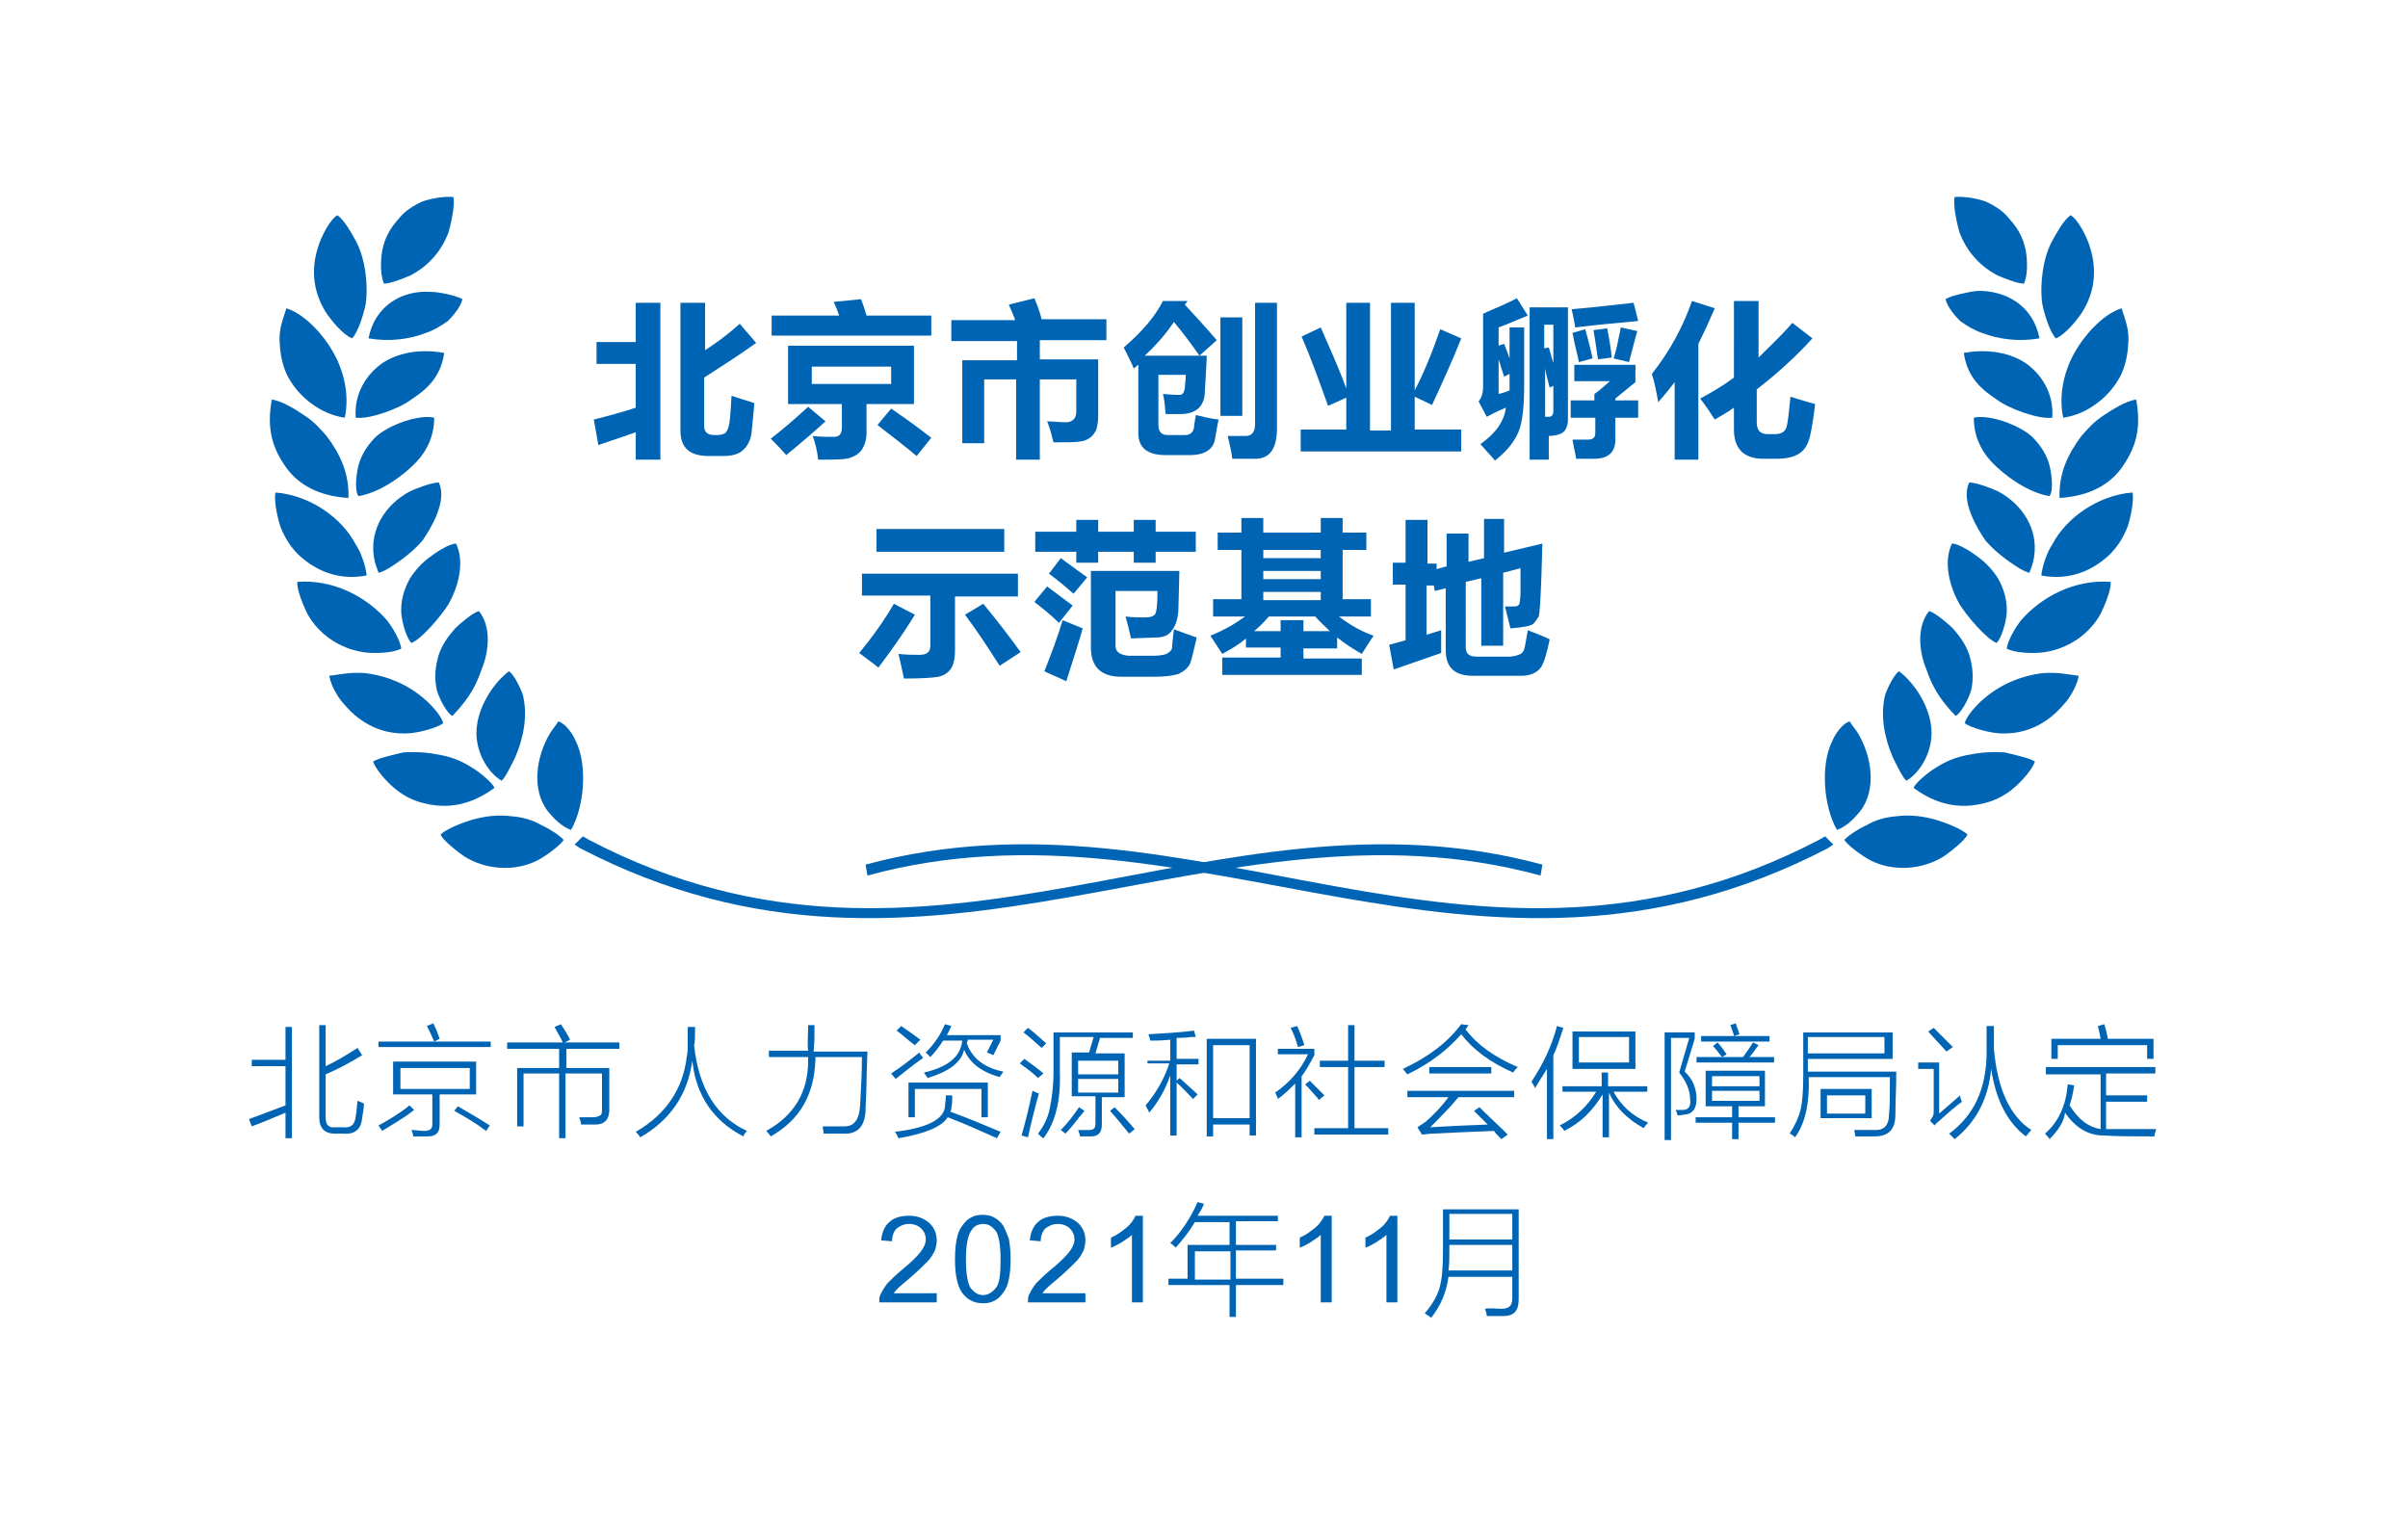 <svg xmlns="http://www.w3.org/2000/svg" xmlns:xlink="http://www.w3.org/1999/xlink" id="&#x56FE;&#x5C42;_1" x="0px" y="0px" viewBox="0 0 264 166" xml:space="preserve"><g>	<path fill="#0064B4" d="M65.6,48.8L65.1,46c1.6-0.4,3.1-0.8,4.6-1.3v-4.8h-4.3v-2.4h4.3v-4.3h2.7v17.2h-2.7v-3L65.6,48.8z    M81.1,35.5l1.8,2.1c-1.8,1.3-3.7,2.5-5.7,3.8v5.3c0,0.7,0.4,1,1.1,1h0.4c0.3,0,0.6-0.1,0.8-0.2c0.2-0.2,0.3-0.4,0.4-0.8   c0.1-0.3,0.2-1.4,0.3-3.3l2.5,0.8c-0.1,1.2-0.2,2.3-0.3,3.2c-0.1,0.9-0.5,1.6-1,2C81,49.8,80.2,50,79.3,50h-1.6   c-2.1,0-3.1-0.9-3.1-2.8v-14h2.7v5.2C78.7,37.5,80,36.5,81.1,35.5z"></path>	<path fill="#0064B4" d="M97.7,44.8c1.6,1.1,3,2.1,4.4,3.2l-1.6,2c-1.2-1-2.6-2.1-4.3-3.4L97.7,44.8z M88.6,44.6l1.9,1.6   c-1.2,1.1-2.6,2.3-4.3,3.7c-0.6-0.7-1.2-1.3-1.7-1.8C85.8,47.1,87.2,45.9,88.6,44.6z M97.7,42.1v-1.9H89v1.9H97.7z M100.2,44.3H95   v3.2c0,0.7-0.2,1.3-0.5,1.8c-0.3,0.4-0.7,0.7-1.3,0.9c-0.6,0.2-1.7,0.2-3.5,0.2c-0.1-0.9-0.3-1.8-0.6-2.6c0.8,0.1,1.6,0.1,2.3,0.1   c0.6,0,0.9-0.3,0.9-1v-2.6h-5.9v-6.4h13.8V44.3z M84.6,34.6H92c-0.2-0.6-0.4-1.1-0.6-1.5l3-0.3c0.2,0.5,0.4,1.1,0.6,1.8h7.1v2.2   H84.6V34.6z"></path>	<path fill="#0064B4" d="M107.9,48.6h-2.4v-9.1h6v-2.1h-7.2v-2.3h7c-0.2-0.6-0.5-1.2-0.7-1.7l2.8-0.7c0.3,0.7,0.6,1.5,0.8,2.3h7.1   v2.3H114v2.1h6.4v6.3c0,0.5-0.1,1-0.2,1.4c-0.2,0.4-0.4,0.7-0.7,0.9c-0.3,0.2-0.7,0.4-1.1,0.4c-0.4,0.1-1.4,0.1-2.9,0.1   c-0.2-0.8-0.4-1.6-0.7-2.3c0.7,0,1.3,0.1,2,0.1c0.8,0,1.2-0.4,1.2-1.2v-3.5h-4v8.8h-2.6v-8.8h-3.5V48.6z"></path>	<path fill="#0064B4" d="M136.2,45.6h-2.4V34.8h2.4V45.6z M137.6,33.2h2.4v13.7c0,2.2-0.7,3.3-2.2,3.4c-0.9,0-1.8,0-2.7,0   c-0.1-0.8-0.3-1.7-0.5-2.5c0.5,0,1.2,0,2,0c0.6,0,1-0.4,1-1.3V33.2z M130.2,33l-0.3,0.4c1.1,1.2,2.3,2.5,3.5,3.9l-1.9,1.7   c-0.9-1.3-1.8-2.5-2.8-3.7c-0.8,1.2-1.8,2.4-3.2,3.7h6.8c0,0.6-0.1,1.9-0.2,3.8c0,1.7-0.9,2.6-2.7,2.6c-0.6,0-1.1,0-1.6,0   c-0.1-1.1-0.2-1.9-0.3-2.2c0.3,0,0.9,0.1,1.8,0.1c0.4,0,0.5-0.3,0.6-0.7c0-0.4,0.1-0.9,0.1-1.5h-3v5.5c0,0.7,0.3,1.1,1,1.1h1.9   c0.6,0,0.9-0.3,1-0.8c0-0.2,0.1-0.7,0.2-1.4c0.8,0.2,1.6,0.4,2.5,0.5c-0.2,0.9-0.3,1.7-0.4,2.2c-0.2,1.1-1.2,1.7-2.7,1.7h-2.7   c-2,0-3-0.8-3-2.4V40c-0.2,0.1-0.3,0.3-0.5,0.4c-0.2-0.5-0.6-1.3-1.1-2.3c2.1-1.8,3.5-3.5,4.3-5.1H130.2z"></path>	<path fill="#0064B4" d="M147.6,33.2h2.6v14h2.3v-14h2.6v9.6c1-1.9,1.9-4.1,2.8-6.7l2.3,1c-0.9,2.3-2,4.7-3.2,7.3l-1.9-0.9v3.6h5.1   v2.4h-17.6v-2.4h5v-3.5l-2,0.9c-1-2.8-1.9-5.3-2.9-7.6l2.1-1c1,2.3,2,4.5,2.8,6.7V33.2z"></path>	<path fill="#0064B4" d="M164.3,43.2c0.4-0.1,0.8-0.2,1.2-0.4V41l-0.6,0.3c-0.2-0.6-0.4-1.3-0.6-1.9V43.2z M169.8,38.1   c0.2,0.6,0.3,1.1,0.5,1.7v-4.2h-1v2.6L169.8,38.1z M169.8,45.7c0.3,0,0.5-0.2,0.5-0.6v-2.8l-0.4,0.2c-0.2-0.7-0.4-1.5-0.5-2.1v5.3   C169.5,45.7,169.7,45.7,169.8,45.7z M176.2,36c0.2,1,0.4,2.1,0.5,3.2l-1.5,0.2c-0.1-0.5-0.2-1.5-0.5-3.2L176.2,36z M173.8,36.1   c0.3,1.1,0.6,2.2,0.8,3.2l-1.5,0.4c-0.1-0.6-0.4-1.6-0.7-3.2L173.8,36.1z M177.7,35.9l1.8,0.4c-0.4,1.5-0.7,2.6-0.9,3.4l-1.7-0.4   C177.2,38.5,177.4,37.3,177.7,35.9z M172.7,35.9c-0.1-0.6-0.2-1.2-0.4-2c2.6-0.2,4.8-0.5,6.8-0.7l0.5,2   C177.4,35.4,175.2,35.6,172.7,35.9z M172.1,43.9h2.7v-0.7c0.6-0.4,1.1-0.9,1.7-1.4h-3.9V40h6.7v1.9c-0.7,0.6-1.5,1.2-2.2,1.8v0.2   h2.5v1.9h-2.5v2.4c0,1.4-0.8,2.1-2.3,2.1c-0.4,0-1,0-2,0c-0.1-0.7-0.3-1.4-0.4-2.1c0.6,0,1.2,0,1.7,0c0.5,0,0.8-0.2,0.8-0.7v-1.7   h-2.7V43.9z M164.9,37.7c0.2,0.5,0.4,1,0.6,1.6v-3.4h1.6v6.4c0,2.4-0.2,4-0.6,5c-0.4,1-1.2,2.1-2.6,3.2c-0.4-0.5-1-1.1-1.6-1.8   c1.7-1.2,2.6-2.5,2.8-4c-1,0.4-1.7,0.8-2.1,1l-0.9-1.7c0.3-0.3,0.5-0.9,0.5-1.6v-8c1.3-0.6,2.6-1.1,3.7-1.7l1.2,1.9   c-1,0.4-2.1,0.9-3.2,1.3v2L164.9,37.7z M169.9,50.4h-2.2V33.7h4.2V46c0,0.8-0.3,1.4-0.9,1.6c-0.3,0.1-0.7,0.2-1.2,0.2V50.4z"></path>	<path fill="#0064B4" d="M196.5,35.4l2.2,1.7c-1.8,2-3.8,3.8-6.1,5.6v3.6c0,0.9,0.4,1.3,1.2,1.3h0.8c0.6,0,1-0.2,1.2-0.6   c0.2-0.4,0.3-1.6,0.5-3.5c1,0.3,1.9,0.6,2.7,0.8c-0.2,1.7-0.4,2.9-0.6,3.7c-0.2,0.7-0.5,1.3-1.1,1.7c-0.6,0.4-1.4,0.6-2.5,0.6h-1.5   c-2.1,0-3.2-1.1-3.2-3.2v-2.4c-0.7,0.5-1.4,0.9-2.1,1.3c-0.4-0.6-0.9-1.4-1.6-2.3c1.3-0.7,2.5-1.4,3.7-2.3V33h2.7v6.2   C194,38,195.3,36.8,196.5,35.4 M185.5,33l2.5,0.8c-0.6,1.4-1.2,2.7-1.8,3.9v12.7h-2.6v-8.5c-0.6,0.8-1.2,1.5-1.8,2.2   c-0.2-1.1-0.4-2.2-0.7-3.1C183,38.6,184.5,35.9,185.5,33z"></path>	<path fill="#0064B4" d="M107.8,66.2c1.4,1.7,2.8,3.5,4.1,5.3c-0.6,0.4-1.4,0.9-2.3,1.5c-1.1-1.7-2.3-3.6-3.8-5.6L107.8,66.2z    M98,66.2l2.3,1.2c-1.4,2.3-2.8,4.2-4,5.8c-0.6-0.5-1.3-1-2.1-1.6C95.6,69.9,96.9,68.1,98,66.2z M94.5,62.9h17.1v2.5h-6.9v5.9   c0,1-0.2,1.7-0.5,2.1c-0.3,0.4-0.8,0.7-1.3,0.8c-0.5,0.1-1.7,0.2-3.8,0.2c-0.2-1-0.4-1.9-0.6-2.7c0.9,0.1,1.7,0.1,2.3,0.1   c0.8,0,1.2-0.3,1.2-1v-5.5h-7.5V62.9z M96.1,58h14v2.5h-14V58z"></path>	<path fill="#0064B4" d="M116.5,68l2.2,0.9c-0.3,1.1-0.9,3-1.8,5.8c-0.8-0.4-1.6-0.7-2.4-1.1C115.3,71.6,116,69.7,116.5,68    M114.8,64.3l2.8,2.1l-1.5,1.9c-0.9-0.9-1.8-1.6-2.7-2.3L114.8,64.3z M128.7,69c1.1,0.4,1.9,0.7,2.5,0.9c-0.3,1.3-0.5,2.2-0.7,2.8   c-0.2,0.5-0.7,0.9-1.3,1.2c-0.7,0.2-1.5,0.3-2.6,0.3h-3.7c-2.2,0-3.3-1.1-3.3-3.2v-8.4h9.7l-0.1,4c0,1.1-0.3,2-0.7,2.5   c-0.4,0.6-1,0.8-1.8,0.8l-2.7,0.1c-0.2-0.9-0.4-1.7-0.6-2.4c0.9,0.1,1.6,0.1,2.1,0.1c0.6,0,0.9-0.1,1.1-0.3   c0.2-0.2,0.3-1.1,0.3-2.6h-4.6v6c0,0.7,0.5,1,1.4,1.1h2.8c0.6,0,1.1-0.1,1.4-0.2c0.3-0.2,0.6-0.4,0.6-0.7   C128.5,70.6,128.6,70,128.7,69z M116.3,61.2c1.4,1,2.3,1.7,2.9,2.1l-1.5,1.8c-0.7-0.6-1.6-1.4-2.7-2.2L116.3,61.2z M113.5,58.3h4.5   V57h2.4v1.3h3.9V57h2.4v1.3h4.4v2.2h-4.4v1.2h-2.4v-1.2h-3.9v1.2H118v-1.2h-4.5V58.3z"></path>	<path fill="#0064B4" d="M140.5,68h2.4v1.2h2.9c-0.5-0.5-1.1-1-1.6-1.6h-5.1c-0.5,0.6-1,1.1-1.6,1.6h2.9V68z M138.5,65.8h6.3v-0.9   h-6.3V65.8z M138.5,63.5h6.3v-0.9h-6.3V63.5z M138.5,61.2h6.3v-0.9h-6.3V61.2z M150.6,69.7c-0.5,0.7-0.9,1.4-1.3,2   c-0.9-0.5-1.8-1.1-2.7-1.8v1.2h-3.7v1.1h6.4V74H134v-1.9h6.4v-1.1h-3.8V70c-0.8,0.7-1.7,1.2-2.6,1.7c-0.3-0.5-0.8-1.2-1.3-2   c1.5-0.6,2.7-1.3,3.8-2.1H133v-1.9h3.1v-5.4h-2.6v-1.9h2.6v-1.6h2.4v1.6h6.3v-1.6h2.4v1.6h2.6v1.9h-2.6v5.4h3.1v1.9h-3.5   C148.1,68.6,149.4,69.3,150.6,69.7z"></path>	<path fill="#0064B4" d="M162.5,56.9h2.4v3.7l4.2-1l-0.1,3.4c-0.1,2.7-0.2,4.3-0.3,4.6c-0.2,0.3-0.4,0.6-0.6,0.8   c-0.2,0.2-1.1,0.4-2.5,0.5c-0.2-0.8-0.4-1.6-0.6-2.4c0.3,0,0.5,0,0.7,0c0.4,0,0.6,0,0.7-0.1c0.1-0.1,0.2-0.1,0.2-0.3   c0-0.1,0.1-0.5,0.1-1.1c0-0.6,0-1.5,0-2.7l-1.9,0.5v8h-2.4v-7.4l-1.7,0.4V71c0,0.7,0.4,1,1.2,1h3.5c0.4,0,0.8-0.1,1.1-0.2   c0.3-0.1,0.5-0.3,0.6-0.6c0.1-0.3,0.2-1,0.4-2.1c1,0.4,1.8,0.7,2.4,1c-0.3,1.5-0.6,2.4-0.8,2.8c-0.2,0.4-0.5,0.7-0.9,0.9   c-0.4,0.2-0.9,0.3-1.4,0.3h-5.3c-2,0-3-0.9-3-2.8v-6.8l-1.2,0.3l-0.1-0.6h-0.8v5.4l1.6-0.5c0,0.5,0,1.3,0,2.5l-5.2,1.8l-0.5-2.7   l1.8-0.5v-6.1h-1.4v-2.4h1.4V57h2.4v4.8h1v0.6l1.1-0.3v-3.6h2.4v3.1l1.7-0.4V56.9z"></path>	<path fill="#0064B4" d="M27.6,116.2h3.7v-3.6h0.7v12.2h-0.7V122c-1.4,0.6-2.6,1.1-3.7,1.5l-0.3-0.8c1.1-0.4,2.4-0.9,4-1.5v-4.3   h-3.7V116.2z M39.7,115.7c-1.3,0.8-2.6,1.5-4,2.1v4.7c0,0.8,0.3,1.2,1.1,1.1h0.8c0.9,0.1,1.3-0.3,1.4-1.2c0.1-0.4,0.1-1,0.2-1.7   c0.3,0.1,0.5,0.2,0.7,0.3c0,0.4-0.1,1-0.2,1.6c-0.1,1.2-0.8,1.8-2,1.7h-1c-1.1,0-1.7-0.6-1.7-1.8v-10.1h0.7v4.5   c1.3-0.6,2.4-1.3,3.5-2L39.7,115.7z"></path>	<path fill="#0064B4" d="M49.8,121.8l0.4-0.5c1,0.6,2.1,1.2,3.5,2.1l-0.4,0.6C52.1,123.1,50.9,122.4,49.8,121.8 M44.9,121.2l0.5,0.5   c-1,0.8-2.2,1.5-3.5,2.3c-0.1-0.2-0.3-0.4-0.4-0.6C42.6,122.8,43.8,122.1,44.9,121.2z M46.8,112.5l0.7-0.3c0.3,0.6,0.5,1.1,0.7,1.7   l-0.6,0.3h6.2v0.6H41.5v-0.6h6.1C47.4,113.8,47.2,113.2,46.8,112.5z M43.9,117.1v2.3h7.6v-2.3H43.9z M43.2,116.4h9v3.6h-4v3.3   c0,0.9-0.4,1.3-1.3,1.3c-0.2,0-0.5,0-0.7,0c-0.1,0-0.2,0-0.4,0c-0.1,0-0.3,0-0.5,0c0-0.2-0.1-0.5-0.2-0.7c0.5,0,1,0.1,1.4,0.1   c0.6,0,0.9-0.2,0.9-0.7V120h-4.3V116.4z"></path>	<path fill="#0064B4" d="M55.6,114.3h6.1c-0.2-0.5-0.6-1.1-0.9-1.7l0.7-0.3c0.4,0.6,0.7,1.1,1,1.7l-0.6,0.3h6v0.7h-5.8v2.1h4.7v4.6   c0,1-0.5,1.6-1.5,1.6c-0.5,0-1.1,0-1.6,0c0-0.3-0.1-0.5-0.2-0.8c0.6,0,1.1,0,1.5,0c0.4,0,0.6-0.1,0.8-0.2c0.2-0.1,0.2-0.4,0.2-0.8   v-3.8h-4v7.1h-0.7v-7.1h-3.9v5.8h-0.7v-6.4h4.6V115h-5.7V114.3z"></path>	<path fill="#0064B4" d="M81.5,124.6c-3.3-1.7-5.2-4.5-5.6-8.3c-0.5,3.7-2.4,6.5-5.7,8.4c-0.2-0.3-0.4-0.5-0.5-0.6   c3.3-1.9,5.2-4.7,5.6-8.3c0.1-0.4,0.1-0.9,0.1-1.4c0-0.4,0-1,0-1.8h0.8c0,0.1,0,0.3,0,0.6c0,0.6,0,1.1-0.1,1.4   c0.5,4.8,2.5,7.9,5.8,9.4C81.8,124.1,81.6,124.3,81.5,124.6"></path>	<path fill="#0064B4" d="M88.6,112.4h0.7c0,1,0,1.9-0.1,2.9h5.9c-0.1,2.4-0.1,4.5-0.2,6.2c0,1.9-0.8,2.9-2.5,2.8c-0.3,0-0.7,0-1,0   c-0.3,0-0.7,0-1.1,0c0-0.3-0.1-0.5-0.1-0.8c0.1,0,0.1,0,0.2,0c0.8,0,1.5,0,2,0c0.1,0,0.1,0,0.2,0c1.1,0,1.6-0.8,1.7-2.3   c0.1-1.9,0.2-3.7,0.2-5.3h-5.1c0,0,0,0.1,0,0.2c-0.1,3.9-1.7,6.7-4.9,8.5c-0.2-0.3-0.4-0.5-0.5-0.6c3.1-1.7,4.6-4.3,4.6-7.7   c0,0,0-0.1,0-0.2c0-0.1,0-0.2,0-0.2h-4.3v-0.7h4.3C88.5,114.4,88.6,113.4,88.6,112.4"></path>	<path fill="#0064B4" d="M100.3,114.6c-0.7-0.5-1.3-1.1-2-1.6l0.5-0.5c0.6,0.4,1.3,0.9,2.1,1.5L100.3,114.6z M97.7,117.7   c1.1-0.7,2.1-1.5,3.1-2.3c0,0.1,0.2,0.3,0.4,0.6c-1,0.7-2,1.5-3,2.3L97.7,117.7z M99.6,118.7h8.7v3.8h-0.7v-3.1h-7.3v3.1h-0.7   V118.7z M103.7,120.1h0.7c0,0.5,0,0.9-0.1,1.4c0,0,0,0.1,0,0.1c0,0.1-0.1,0.2-0.1,0.3c1.7,0.6,3.6,1.4,5.5,2.2l-0.4,0.7   c-2-0.9-3.8-1.7-5.4-2.3c-0.6,1-2.4,1.8-5.4,2.3c-0.1-0.2-0.2-0.5-0.4-0.7c3.4-0.4,5.3-1.3,5.5-2.7   C103.6,121,103.7,120.6,103.7,120.1z M101.7,118.2c-0.1-0.2-0.3-0.4-0.4-0.6c2.6-0.6,4-1.7,4.2-3.5h-2.1c-0.4,0.6-0.8,1.2-1.4,1.8   c-0.2-0.2-0.4-0.4-0.5-0.5c0.9-0.9,1.6-1.9,2.1-3.1l0.7,0.2c-0.2,0.4-0.3,0.7-0.5,1h5.9v0.6l-0.8,1.6c-0.2-0.1-0.4-0.2-0.7-0.3   l0.7-1.4h-2.8c0,0.1-0.1,0.3-0.1,0.4c0.6,1.7,2,2.7,4,3.1c-0.1,0.2-0.3,0.4-0.4,0.6c-2.1-0.6-3.3-1.6-3.9-3   C105.4,116.5,104,117.5,101.7,118.2z"></path>	<path fill="#0064B4" d="M114.2,114.9c-0.7-0.6-1.3-1.2-2-1.7l0.5-0.5c0.7,0.5,1.3,1.1,2,1.7L114.2,114.9z M113.8,118.2   c-0.6-0.6-1.3-1.1-2-1.6l0.5-0.5c0.7,0.5,1.4,1,2.1,1.6L113.8,118.2z M116.8,124.3c-0.2-0.2-0.4-0.3-0.5-0.4c0.7-0.7,1.4-1.6,2-2.5   l0.6,0.4C118.2,122.6,117.6,123.5,116.8,124.3z M124.4,123.8l-0.6,0.5c-0.6-0.7-1.2-1.5-2.1-2.5l0.5-0.4   C123.1,122.3,123.8,123.1,124.4,123.8z M112,124.5c0.4-1.4,0.8-3,1.2-4.9c0.2,0.1,0.4,0.2,0.7,0.3c-0.4,1.4-0.8,3-1.2,4.8   L112,124.5z M118.2,118.3v1.5h4.4v-1.5H118.2z M118.2,116.3v1.5h4.4v-1.5H118.2z M116.2,113.9v3.7c0.1,3.1-0.5,5.5-1.8,7.2   c-0.2-0.1-0.4-0.3-0.6-0.5c0.7-0.9,1.1-1.8,1.3-2.8c0.2-1,0.4-2.3,0.4-4v-4.3h8.7v0.6h-3.6l-0.5,1.7h3.2v4.8h-2.5v3   c0,0.9-0.4,1.3-1.2,1.3c-0.1,0-0.3,0-0.5,0c-0.1,0-0.2,0-0.3,0c-0.1,0-0.2,0-0.4,0c0-0.2-0.1-0.4-0.2-0.7c0.4,0,0.8,0,1.2,0   c0.5,0,0.7-0.2,0.7-0.7v-3h-2.6v-4.8h1.9l0.5-1.7H116.2z"></path>	<path fill="#0064B4" d="M125.9,116.3h2.4V114c-1,0.1-1.7,0.1-2.2,0.1c0-0.2-0.1-0.4-0.2-0.7c1.8-0.1,3.5-0.2,5-0.4l0.2,0.7   c-0.1,0-0.3,0-0.5,0c-0.7,0.1-1.2,0.1-1.6,0.1v2.3h2.4v0.6H129v1.8l0.3-0.3c0.4,0.3,1,0.9,1.9,1.7c0.1,0.1,0.1,0.1,0.1,0.1   l-0.5,0.5c-0.7-0.7-1.3-1.4-1.8-1.8v5.8h-0.7v-6.6c-0.5,1.5-1.3,2.9-2.3,4.1c-0.1-0.3-0.3-0.5-0.4-0.8c1.1-1.3,2-2.8,2.6-4.6h-2.4   V116.3z M133,114.6v8h4v-8H133z M132.3,113.9h5.4v10.6H137v-1.2h-4v1.3h-0.7V113.9z"></path>	<path fill="#0064B4" d="M143.1,118.9l0.5-0.4c0.6,0.6,1.1,1.1,1.6,1.6l-0.6,0.5c-0.2-0.3-0.7-0.8-1.3-1.5   C143.2,119.1,143.2,119,143.1,118.9 M141.5,112.7l0.7-0.2c0.2,0.4,0.5,1.1,0.8,2.1l-0.7,0.2C142.1,114,141.8,113.3,141.5,112.7z    M140.1,115.7V115h4v0.7c-0.5,0.9-0.9,1.7-1.4,2.3v6.7H142v-5.9c-0.6,0.6-1.2,1.2-1.9,1.7c0-0.1-0.1-0.3-0.2-0.5   c0-0.1-0.1-0.1-0.1-0.2c1.6-1.1,2.8-2.5,3.6-4.2H140.1z M144.2,123.7h3.6V117h-3.1v-0.7h3.1v-3.9h0.7v3.9h3.3v0.7h-3.3v6.7h3.7v0.7   h-8.1V123.7z"></path>	<path fill="#0064B4" d="M156.7,117h6.8v0.7h-6.8V117z M165.9,117.6c-2.5-1.1-4.4-2.5-5.7-4.2c-1.5,1.7-3.4,3.2-5.9,4.4   c-0.2-0.2-0.3-0.4-0.5-0.6c2.8-1.3,4.9-2.9,6.4-4.9l0.8,0.1c-0.1,0.1-0.1,0.2-0.2,0.3c-0.1,0.1-0.1,0.1-0.1,0.2   c1.2,1.6,3.1,3,5.7,4.1C166.2,117.2,166,117.4,165.9,117.6z M164.6,124.9c-0.4-0.4-0.7-0.7-0.8-0.9c-2.6,0.1-4.9,0.2-6.8,0.3   c-0.4,0-0.8,0.1-1.1,0.1l-0.5-0.8c0.3-0.2,0.6-0.4,0.9-0.6c0.8-0.7,1.7-1.6,2.5-2.7h-4.5v-0.7H166v0.7h-6.1c-0.9,1.1-2,2.2-3.1,3.3   c1.4-0.1,3.5-0.2,6.3-0.3c-0.1-0.1-0.3-0.3-0.5-0.5c-0.4-0.4-0.8-0.8-1-1l0.6-0.4c1,1,2.1,2,3.1,3L164.6,124.9z"></path>	<path fill="#0064B4" d="M168.3,119.3c-0.1-0.2-0.2-0.4-0.4-0.7c1.2-1.8,2.2-3.8,2.8-6.1l0.7,0.2c-0.4,1.2-0.7,2.2-1.1,3v9.2h-0.7   v-7.7C169.2,117.8,168.8,118.5,168.3,119.3 M173.1,113.7v2.8h5.5v-2.8H173.1z M171.5,124c-0.1-0.2-0.3-0.4-0.5-0.6   c1.8-0.9,3.1-2.2,4-3.7h-3.7v-0.6h4.3v-1.5h0.7v1.5h4.3v0.6h-3.7c0.8,1.5,2.1,2.7,3.8,3.4c-0.1,0.1-0.3,0.3-0.5,0.6   c-1.8-1-3.1-2.3-3.8-3.9v4.9h-0.7V120C174.6,121.8,173.3,123.1,171.5,124z M172.4,113.1h6.9v4.1h-6.9V113.1z"></path>	<path fill="#0064B4" d="M189.7,112.4l0.6-0.2c0.1,0.4,0.3,0.8,0.4,1.2l-0.6,0.2h3.9v0.6h-7.5v-0.6h3.6c0,0,0-0.1,0-0.1   C189.9,113,189.8,112.6,189.7,112.4 M187.7,118v1.1h5.2V118H187.7z M187.7,119.6v1.1h5.2v-1.1H187.7z M186.1,115.9h2.7   c-0.4-0.5-0.7-0.9-1-1.2l0.5-0.4c0.4,0.4,0.7,0.9,1,1.3l-0.5,0.3h2.3c0.3-0.4,0.7-1,1.1-1.6l0.6,0.3c-0.4,0.5-0.7,1-1,1.3h2.7v0.6   h-8.5V115.9z M186,120.5c0,1-0.4,1.6-1.2,1.7c-0.2,0-0.5,0.1-0.9,0.1c0-0.2-0.1-0.4-0.2-0.6c0.3,0,0.6,0,0.8,0   c0.6,0,0.9-0.4,0.8-1.1c0-1-0.4-2-1.2-3l1.1-3.8h-2v11.2h-0.7v-11.8h3.3v0.7l-1.1,3.6C185.6,118.3,186,119.4,186,120.5z    M185.9,122.5h4v-1.2H187v-3.9h6.5v3.9h-2.9v1.2h4v0.6h-4v1.8h-0.7v-1.8h-4V122.5z"></path>	<path fill="#0064B4" d="M200.3,120.1v2h4.2v-2H200.3z M198.2,113.7v1.8h8.4v-1.8H198.2z M199.6,119.4h5.6v3.2h-5.6V119.4z    M207.3,116.1h-9.1v1.4h9.7c0,1.8-0.1,3.3-0.1,4.7c0,1.7-0.8,2.4-2.3,2.4c-0.3,0-0.6,0-0.9,0c-0.2,0-0.3,0-0.5,0   c-0.2,0-0.4,0-0.7,0c0-0.2-0.1-0.5-0.1-0.7c0.5,0,1.2,0,2.2,0c0.1,0,0.1,0,0.2,0c0.9,0,1.4-0.6,1.4-1.7c0.1-0.9,0.1-2.2,0.1-4.1   h-8.9c0.1,2.9-0.4,5.1-1.5,6.6c-0.2-0.2-0.5-0.4-0.6-0.4c0.6-0.9,1-1.8,1.2-2.6c0.2-0.8,0.3-2.1,0.3-3.7v-4.8h9.8V116.1z"></path>	<path fill="#0064B4" d="M213.4,115.3c-0.7-0.8-1.4-1.5-2-2.2l0.6-0.4c0.7,0.7,1.4,1.4,2.1,2.1L213.4,115.3z M212.6,116.6v5.5   c0.7-0.6,1.5-1.3,2.3-2c0,0.3,0.1,0.5,0.2,0.7c-0.7,0.5-1.5,1.2-2.5,2.1c-0.2,0.2-0.4,0.3-0.5,0.5l-0.5-0.5   c0.1-0.2,0.2-0.3,0.3-0.5c0.1-0.2,0.1-0.3,0.1-0.6v-4.6h-1.7v-0.7H212.6z M217.8,112.5h0.8c0,0.8,0,1.7,0,2.5   c0.4,4.5,1.8,7.4,4.1,8.9c-0.2,0.2-0.4,0.5-0.6,0.7c-2.1-1.6-3.3-4.1-3.8-7.4c-0.3,3.2-1.6,5.8-4,7.7c-0.2-0.2-0.4-0.4-0.6-0.6   c2.7-2,4-4.8,4.1-8.6C217.8,114.8,217.8,113.8,217.8,112.5z"></path>	<path fill="#0064B4" d="M230,112.5l0.7-0.2c0.2,0.6,0.3,1.1,0.4,1.6h5v2.2h-0.7v-1.5h-9.8v1.5h-0.7v-2.2h5.4   C230.2,113.3,230.1,112.9,230,112.5 M224.7,124.9c-0.1-0.2-0.3-0.4-0.5-0.6c1.5-1.3,2.3-3.1,2.5-5.4l0.7,0.1   c-0.1,0.8-0.3,1.6-0.5,2.2c1,1.6,2.1,2.4,3.4,2.6v-6h-6V117h12v0.7h-5.4v2.4h4.5v0.7h-4.5v3c0.8,0,1.8,0,2.8,0c1,0,1.9,0,2.7,0   c-0.1,0.3-0.2,0.6-0.2,0.8c-2.2,0-4,0-5.6-0.1c-1.7,0-3.1-0.9-4.2-2.5C226.3,123,225.6,124,224.7,124.9z"></path>	<path fill="#0064B4" d="M102.7,141.7v1.1h-6.3c0-0.3,0-0.6,0.1-0.8c0.2-0.4,0.4-0.8,0.8-1.3c0.4-0.4,0.9-0.9,1.5-1.4   c1-0.8,1.7-1.5,2.1-2c0.4-0.5,0.6-1,0.6-1.4c0-0.5-0.2-0.9-0.5-1.2c-0.3-0.3-0.8-0.5-1.3-0.5c-0.6,0-1,0.2-1.4,0.5   c-0.3,0.3-0.5,0.8-0.5,1.4l-1.2-0.1c0.1-0.9,0.4-1.6,0.9-2c0.5-0.5,1.3-0.7,2.2-0.7c0.9,0,1.6,0.3,2.2,0.8c0.5,0.5,0.8,1.1,0.8,1.9   c0,0.4-0.1,0.8-0.2,1.1c-0.2,0.4-0.4,0.8-0.8,1.2c-0.4,0.4-1,1-1.8,1.7c-0.7,0.6-1.2,1-1.4,1.2c-0.2,0.2-0.4,0.4-0.5,0.6H102.7z"></path>	<path fill="#0064B4" d="M105.9,138.1c0,1.6,0.2,2.6,0.5,3.1c0.4,0.5,0.8,0.8,1.4,0.8c0.5,0,1-0.3,1.4-0.8c0.4-0.5,0.5-1.6,0.5-3.1   c0-1.6-0.2-2.6-0.5-3.1c-0.4-0.5-0.8-0.8-1.4-0.8c-0.5,0-1,0.2-1.3,0.7C106.1,135.5,105.9,136.5,105.9,138.1 M104.7,138.1   c0-1.1,0.1-2,0.3-2.7c0.2-0.7,0.6-1.2,1-1.6c0.5-0.4,1-0.6,1.7-0.6c0.5,0,1,0.1,1.3,0.3c0.4,0.2,0.7,0.5,1,0.9   c0.2,0.4,0.4,0.9,0.6,1.4c0.1,0.6,0.2,1.3,0.2,2.2c0,1.1-0.1,2-0.3,2.7c-0.2,0.7-0.6,1.2-1,1.6c-0.5,0.4-1,0.6-1.7,0.6   c-0.9,0-1.6-0.3-2.2-1C105,141.2,104.7,139.9,104.7,138.1z"></path>	<path fill="#0064B4" d="M119,141.7v1.1h-6.3c0-0.3,0-0.6,0.1-0.8c0.2-0.4,0.4-0.8,0.8-1.3c0.4-0.4,0.9-0.9,1.5-1.4   c1-0.8,1.7-1.5,2.1-2c0.4-0.5,0.6-1,0.6-1.4c0-0.5-0.2-0.9-0.5-1.2c-0.3-0.3-0.8-0.5-1.3-0.5c-0.6,0-1,0.2-1.4,0.5   c-0.3,0.3-0.5,0.8-0.5,1.4l-1.2-0.1c0.1-0.9,0.4-1.6,0.9-2c0.5-0.5,1.3-0.7,2.2-0.7c0.9,0,1.6,0.3,2.2,0.8c0.5,0.5,0.8,1.1,0.8,1.9   c0,0.4-0.1,0.8-0.2,1.1c-0.2,0.4-0.4,0.8-0.8,1.2c-0.4,0.4-1,1-1.8,1.7c-0.7,0.6-1.2,1-1.4,1.2c-0.2,0.2-0.4,0.4-0.5,0.6H119z"></path>	<path fill="#0064B4" d="M125.3,142.8h-1.2v-7.4c-0.3,0.3-0.7,0.5-1.1,0.8c-0.5,0.3-0.9,0.5-1.2,0.6v-1.1c0.7-0.3,1.2-0.7,1.7-1.1   c0.5-0.4,0.8-0.9,1-1.3h0.8V142.8z"></path>	<path fill="#0064B4" d="M146,142.8h-1.2v-7.4c-0.3,0.3-0.7,0.5-1.1,0.8c-0.5,0.3-0.9,0.5-1.2,0.6v-1.1c0.7-0.3,1.2-0.7,1.7-1.1   c0.5-0.4,0.8-0.9,1-1.3h0.8V142.8z"></path>	<path fill="#0064B4" d="M153.1,142.8H152v-7.4c-0.3,0.3-0.7,0.5-1.1,0.8c-0.5,0.3-0.9,0.5-1.2,0.6v-1.1c0.7-0.3,1.2-0.7,1.7-1.1   c0.5-0.4,0.8-0.9,1-1.3h0.8V142.8z"></path>	<path fill="#0064B4" d="M131,137.2v3.1h3.9v-3.1H131z M128.9,136.8c-0.2-0.2-0.4-0.4-0.6-0.5c1.2-1.2,2.2-2.7,3-4.5l0.7,0.2   c-0.2,0.5-0.5,1-0.7,1.3h8.8v0.6h-4.6v2.6h4.4v0.6h-4.4v3.1h5.2v0.7h-5.2v3.5h-0.7v-3.5h-6.7v-0.7h2.1v-3.7h4.6V134H131   C130.4,135,129.7,135.9,128.9,136.8z"></path>	<path fill="#0064B4" d="M158.9,133.1v2.8h6.9v-2.8H158.9z M158.9,137c0,0.9,0,1.7-0.1,2.3h7v-2.8h-6.9V137z M164.6,143.5   c0.8,0,1.2-0.3,1.2-1.1V140h-7c-0.2,1.6-0.8,3.1-1.9,4.5c-0.2-0.2-0.4-0.3-0.7-0.5c0.8-0.9,1.3-1.8,1.6-2.7c0.3-1,0.4-2.4,0.4-4.2   v-4.5h8.3v9.9c0,1.2-0.5,1.8-1.7,1.8c-0.5,0-1.1,0-1.8,0c0-0.3-0.1-0.5-0.2-0.8C163.4,143.4,164,143.5,164.6,143.5z"></path>	<path fill-rule="evenodd" clip-rule="evenodd" fill="#0064B4" d="M30.2,54c-0.2,1,0.3,3.1,0.6,3.9c0.5,1.2,1.1,2.1,1.9,2.9   c1.8,1.7,4.3,2.9,7.5,2.3c-0.1-1.1-0.7-2.7-1.2-3.4C37.5,56.8,34,54.3,30.2,54"></path>	<path fill-rule="evenodd" clip-rule="evenodd" fill="#0064B4" d="M32.6,63.8c-0.1,0.9,0.8,2.9,1.1,3.5c1.2,2.2,3.5,3.8,6.1,4.2   c1.2,0.2,3.4,0.1,4.2-0.4c-0.2-1.1-1-2.3-1.5-3C40.2,65.4,36.5,63.5,32.6,63.8"></path>	<path fill-rule="evenodd" clip-rule="evenodd" fill="#0064B4" d="M56.1,89.5c-1.5-0.2-3,0-4.4,0.4c-1,0.3-2.8,1-3.4,1.6   c0.2,0.6,2,2,2.6,2.4c2.4,1.5,5.6,1.7,8.1,0.4c0.9-0.5,2.3-1.5,2.8-2.2c-0.4-0.5-1.7-1.3-2.4-1.6C58.4,89.9,57.3,89.6,56.1,89.5"></path>	<path fill-rule="evenodd" clip-rule="evenodd" fill="#0064B4" d="M37,23.6c-0.8,0.4-1.8,2.4-2.1,3.4c-0.9,2.7-0.5,5.3,1,7.5   c0.5,0.7,1.7,2.2,2.7,2.6c0.7-0.7,1.3-2.8,1.5-3.8c0.3-2.2-0.1-5.1-1.1-6.9C38.5,25.5,37.8,24.2,37,23.6"></path>	<path fill-rule="evenodd" clip-rule="evenodd" fill="#0064B4" d="M29.8,43.8c-0.6,3.3,0.1,5.4,1.6,7.5c1.3,1.8,3.5,3.1,6.8,3.3   c0.1-2.7-0.9-4.8-2.4-6.8c-0.7-0.8-1.4-1.6-2.5-2.3C32.4,44.9,31,44,29.8,43.8"></path>	<path fill-rule="evenodd" clip-rule="evenodd" fill="#0064B4" d="M31.4,33.8c-0.5,1.6-0.9,2.4-0.7,4.3c0.1,1.3,0.5,2.7,1.1,3.6   c1,1.7,3.2,3.7,6,4.1c0.6-2.8-0.3-5.6-1.4-7.4C35.6,37,33.6,34.5,31.4,33.8"></path>	<path fill-rule="evenodd" clip-rule="evenodd" fill="#0064B4" d="M40.9,83.5c0.3,0.9,1.5,2.2,2.2,2.8c0.9,0.8,2.1,1.5,3.5,1.8   c3.3,0.8,5.8-0.4,7.6-1.7c-0.1-0.5-1.7-1.8-2.4-2.2c-1.1-0.7-2-1.1-3.4-1.4c-1.5-0.3-2.7-0.4-4.2-0.3   C43.4,82.7,41.5,83.1,40.9,83.5"></path>	<path fill-rule="evenodd" clip-rule="evenodd" fill="#0064B4" d="M36.1,74.1c0.2,1.2,1.1,2.6,1.7,3.2c1.8,2.1,4.2,3.3,7.1,3.1   c1.2-0.1,3-0.6,3.7-1.1c-0.2-0.8-1.3-2-2-2.6c-1.8-1.6-4.1-2.6-6.6-2.9C38.4,73.7,37.6,73.9,36.1,74.1"></path>	<path fill-rule="evenodd" clip-rule="evenodd" fill="#0064B4" d="M49.7,21.6c-1.1-0.1-2.6,0.2-3.4,0.5c-0.9,0.4-1.9,1-2.6,1.9   c-0.9,1-1.5,2-1.8,3.5c-0.2,1.2-0.2,2.7,0.2,3.6c0.8,0,2.4-0.7,2.9-0.9c1.9-1,3.4-2.6,4.2-4.8C49.5,24.3,49.9,22.4,49.7,21.6"></path>	<path fill-rule="evenodd" clip-rule="evenodd" fill="#0064B4" d="M52.5,67c-0.7,0.2-2.1,1.4-2.6,1.9c-0.7,0.8-1.4,1.7-1.8,2.9   c-0.4,1.3-0.5,2.6-0.2,3.9c0.3,1,1.1,2.5,1.7,2.8c1.3-1.4,2.4-2.7,3.2-5.1C53.6,71.5,53.9,68.7,52.5,67"></path>	<path fill-rule="evenodd" clip-rule="evenodd" fill="#0064B4" d="M50,59.6c-0.8,0-2.4,1.1-2.9,1.5c-0.7,0.5-1.6,1.4-2.2,2.4   c-0.6,1.1-1,2.4-0.9,3.8c0.1,1.1,0.6,2.7,1.1,3.2c1.1-0.4,3.3-3,4.1-4.3C50.2,64.4,51,61.7,50,59.6"></path>	<path fill-rule="evenodd" clip-rule="evenodd" fill="#0064B4" d="M40.4,37.1c2.3,0.4,4.5,0.1,6.3-0.6c0.9-0.3,1.7-0.8,2.4-1.3   c0.5-0.5,1.4-1.5,1.6-2.4C50,32.4,48.1,32,47.2,32C44.1,31.8,41.1,33.5,40.4,37.1"></path>	<path fill-rule="evenodd" clip-rule="evenodd" fill="#0064B4" d="M55.8,73.6c-1.6,1.2-3.2,3.6-3.5,5.9c-0.4,2.6,1.1,5.2,2.7,6.1   c0.4-0.3,1.2-2,1.5-2.6c0.9-2.1,1.4-4.6,0.8-6.9C57,75.3,56.3,73.9,55.8,73.6"></path>	<path fill-rule="evenodd" clip-rule="evenodd" fill="#0064B4" d="M39.3,54.4c2.4-0.4,5-2.3,6.4-3.8c1.2-1.3,1.9-2.9,1.9-4.8   c-1.7-0.4-5,0.8-6.4,2.1c-0.7,0.7-1.4,1.6-1.8,2.8C39.1,51.6,38.8,53.7,39.3,54.4"></path>	<path fill-rule="evenodd" clip-rule="evenodd" fill="#0064B4" d="M61.2,79.1c-0.2,0.4-0.6,0.8-0.9,1.3c-1.5,2.5-2.1,6.2-0.2,8.6   c0.6,0.7,1.4,1.6,2.5,2c1.4-2.4,1.9-7,0.5-9.8C62.8,80.5,62,79.3,61.2,79.1"></path>	<path fill-rule="evenodd" clip-rule="evenodd" fill="#0064B4" d="M48.1,52.9c-0.8,0-2.6,0.7-3.2,1c-2.6,1.4-4.4,4.1-3.9,7.2   c0.1,0.7,0.3,1.1,0.5,1.7c0.7-0.1,2.2-1.2,2.6-1.5c0.8-0.6,1.5-1.2,2.2-2C47.2,58,49.1,54.9,48.1,52.9"></path>	<path fill-rule="evenodd" clip-rule="evenodd" fill="#0064B4" d="M39,45.8c1.5,0.2,4.8-1,6.1-2c1.5-1,3.2-2.3,3.6-5.1   c-2.7-0.5-5.2,0-6.9,1.2C40.3,41,38.8,43,39,45.8"></path>	<path fill-rule="evenodd" clip-rule="evenodd" fill="#0064B4" d="M63.6,93c38.6,20.1,69.4-6.8,105.3,3l0.2-1.2   c-36.2-9.8-66.6,17.1-104.5-2.7l-0.7-0.4l-0.9,0.9L63.6,93z"></path>	<path fill-rule="evenodd" clip-rule="evenodd" fill="#0064B4" d="M233.8,54c0.2,1-0.3,3.1-0.6,3.9c-0.5,1.2-1.1,2.1-1.9,2.9   c-1.8,1.7-4.3,2.9-7.5,2.3c0.1-1.1,0.7-2.7,1.2-3.4C226.5,56.8,230,54.3,233.8,54"></path>	<path fill-rule="evenodd" clip-rule="evenodd" fill="#0064B4" d="M231.4,63.8c0.1,0.9-0.8,2.9-1.1,3.5c-1.2,2.2-3.5,3.8-6.1,4.2   c-1.2,0.2-3.4,0.1-4.2-0.4c0.2-1.1,1-2.3,1.5-3C223.8,65.4,227.5,63.5,231.4,63.8"></path>	<path fill-rule="evenodd" clip-rule="evenodd" fill="#0064B4" d="M207.9,89.5c1.5-0.2,3,0,4.4,0.4c1,0.3,2.8,1,3.4,1.6   c-0.2,0.6-2,2-2.6,2.4c-2.4,1.5-5.6,1.7-8.1,0.4c-0.9-0.5-2.3-1.5-2.8-2.2c0.4-0.5,1.7-1.3,2.4-1.6   C205.6,89.9,206.7,89.6,207.9,89.5"></path>	<path fill-rule="evenodd" clip-rule="evenodd" fill="#0064B4" d="M227,23.6c0.8,0.4,1.8,2.4,2.1,3.4c0.9,2.7,0.5,5.3-1,7.5   c-0.5,0.7-1.7,2.2-2.7,2.6c-0.7-0.7-1.3-2.8-1.5-3.8c-0.3-2.2,0.1-5.1,1.1-6.9C225.5,25.5,226.2,24.2,227,23.6"></path>	<path fill-rule="evenodd" clip-rule="evenodd" fill="#0064B4" d="M234.2,43.8c0.6,3.3-0.1,5.4-1.6,7.5c-1.3,1.8-3.5,3.1-6.8,3.3   c-0.1-2.7,0.9-4.8,2.4-6.8c0.7-0.8,1.4-1.6,2.5-2.3C231.6,44.9,233,44,234.2,43.8"></path>	<path fill-rule="evenodd" clip-rule="evenodd" fill="#0064B4" d="M232.6,33.8c0.5,1.6,0.9,2.4,0.7,4.3c-0.1,1.3-0.5,2.7-1.1,3.6   c-1,1.7-3.2,3.7-6,4.1c-0.6-2.8,0.3-5.6,1.4-7.4C228.4,37,230.4,34.5,232.6,33.8"></path>	<path fill-rule="evenodd" clip-rule="evenodd" fill="#0064B4" d="M223.1,83.5c-0.3,0.9-1.5,2.2-2.2,2.8c-0.9,0.8-2.1,1.5-3.5,1.8   c-3.3,0.8-5.8-0.4-7.6-1.7c0.1-0.5,1.7-1.8,2.4-2.2c1.1-0.7,2-1.1,3.4-1.4c1.5-0.3,2.7-0.4,4.2-0.3   C220.6,82.7,222.5,83.1,223.1,83.5"></path>	<path fill-rule="evenodd" clip-rule="evenodd" fill="#0064B4" d="M227.9,74.1c-0.2,1.2-1.1,2.6-1.7,3.2c-1.8,2.1-4.2,3.3-7.1,3.1   c-1.2-0.1-3-0.6-3.7-1.1c0.2-0.8,1.3-2,2-2.6c1.8-1.6,4.1-2.6,6.6-2.9C225.6,73.7,226.4,73.9,227.9,74.1"></path>	<path fill-rule="evenodd" clip-rule="evenodd" fill="#0064B4" d="M214.3,21.6c1.1-0.1,2.6,0.2,3.4,0.5c0.9,0.4,1.9,1,2.6,1.9   c0.9,1,1.5,2,1.8,3.5c0.2,1.2,0.2,2.7-0.2,3.6c-0.8,0-2.4-0.7-2.9-0.9c-1.9-1-3.4-2.6-4.2-4.8C214.5,24.3,214.1,22.4,214.3,21.6"></path>	<path fill-rule="evenodd" clip-rule="evenodd" fill="#0064B4" d="M211.5,67c0.7,0.2,2.1,1.4,2.6,1.9c0.7,0.8,1.4,1.7,1.8,2.9   c0.4,1.3,0.5,2.6,0.2,3.9c-0.3,1-1.1,2.5-1.7,2.8c-1.3-1.4-2.4-2.7-3.2-5.1C210.4,71.5,210.1,68.7,211.5,67"></path>	<path fill-rule="evenodd" clip-rule="evenodd" fill="#0064B4" d="M214,59.6c0.8,0,2.4,1.1,2.9,1.5c0.7,0.5,1.6,1.4,2.2,2.4   c0.6,1.1,1,2.4,0.9,3.8c-0.1,1.1-0.6,2.7-1.1,3.2c-1.1-0.4-3.3-3-4.1-4.3C213.8,64.4,213,61.7,214,59.6"></path>	<path fill-rule="evenodd" clip-rule="evenodd" fill="#0064B4" d="M223.6,37.1c-2.3,0.4-4.5,0.1-6.3-0.6c-0.9-0.3-1.7-0.8-2.4-1.3   c-0.5-0.5-1.4-1.5-1.6-2.4c0.6-0.4,2.6-0.8,3.4-0.9C219.9,31.8,222.9,33.5,223.6,37.1"></path>	<path fill-rule="evenodd" clip-rule="evenodd" fill="#0064B4" d="M208.2,73.6c1.6,1.2,3.2,3.6,3.5,5.9c0.4,2.6-1.1,5.2-2.7,6.1   c-0.4-0.3-1.2-2-1.5-2.6c-0.9-2.1-1.4-4.6-0.8-6.9C207,75.3,207.7,73.9,208.2,73.6"></path>	<path fill-rule="evenodd" clip-rule="evenodd" fill="#0064B4" d="M224.7,54.4c-2.4-0.4-5-2.3-6.4-3.8c-1.2-1.3-1.9-2.9-1.9-4.8   c1.7-0.4,5,0.8,6.4,2.1c0.7,0.7,1.4,1.6,1.8,2.8C224.9,51.6,225.2,53.7,224.7,54.4"></path>	<path fill-rule="evenodd" clip-rule="evenodd" fill="#0064B4" d="M202.8,79.1c0.2,0.4,0.6,0.8,0.9,1.3c1.5,2.5,2.1,6.2,0.2,8.6   c-0.6,0.7-1.4,1.6-2.5,2c-1.4-2.4-1.9-7-0.5-9.8C201.2,80.5,202,79.3,202.8,79.1"></path>	<path fill-rule="evenodd" clip-rule="evenodd" fill="#0064B4" d="M215.9,52.9c0.8,0,2.6,0.7,3.2,1c2.6,1.4,4.4,4.1,3.9,7.2   c-0.1,0.7-0.3,1.1-0.5,1.7c-0.7-0.1-2.2-1.2-2.6-1.5c-0.8-0.6-1.5-1.2-2.2-2C216.8,58,214.9,54.9,215.9,52.9"></path>	<path fill-rule="evenodd" clip-rule="evenodd" fill="#0064B4" d="M225,45.8c-1.5,0.2-4.8-1-6.1-2c-1.5-1-3.2-2.3-3.6-5.1   c2.7-0.5,5.2,0,6.9,1.2C223.7,41,225.2,43,225,45.8"></path>	<path fill-rule="evenodd" clip-rule="evenodd" fill="#0064B4" d="M200.4,93c-38.6,20.1-69.4-6.8-105.3,3l-0.2-1.2   c36.2-9.8,66.6,17.1,104.5-2.7l0.7-0.4l0.9,0.9L200.4,93z"></path></g></svg>